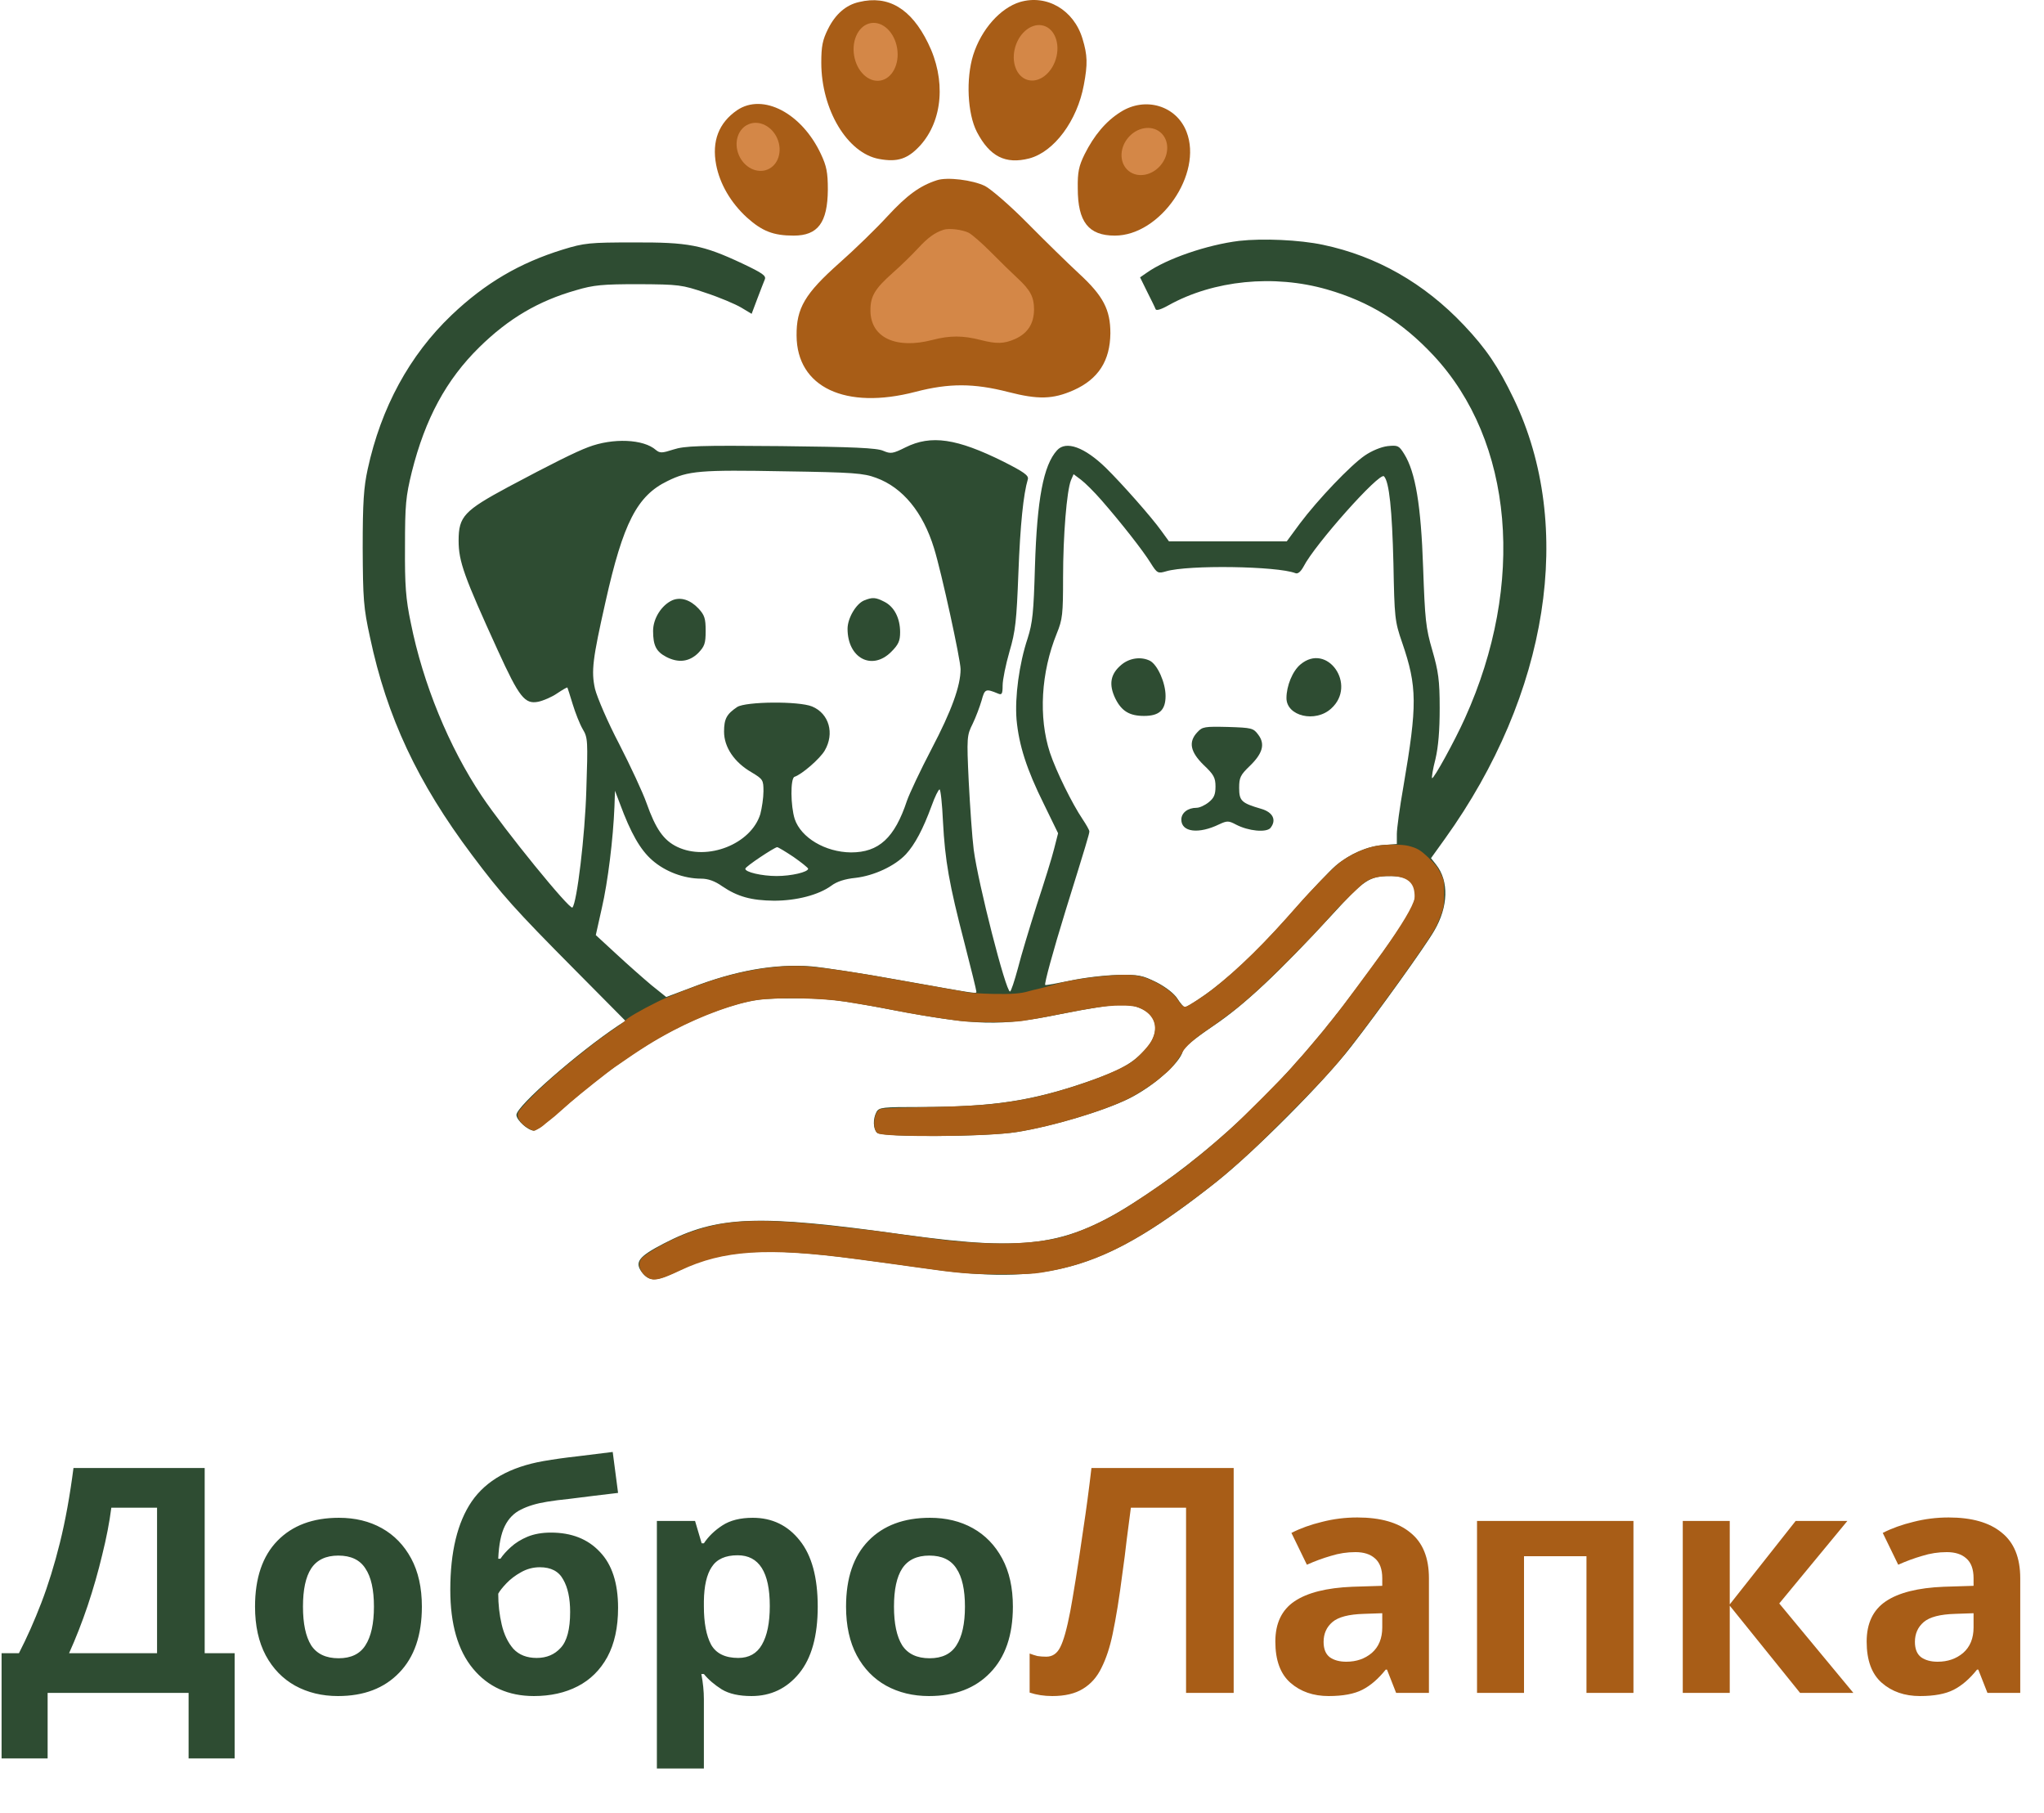<?xml version="1.0" encoding="UTF-8"?> <svg xmlns="http://www.w3.org/2000/svg" width="159" height="141" viewBox="0 0 159 141" fill="none"><g clip-path="url(#clip0_2046_1672)"><path d="M66.831 0.157C65.808 0.382 64.991 1.096 64.418 2.239C63.989 3.097 63.887 3.586 63.887 4.872C63.887 8.526 65.911 11.915 68.384 12.364C69.815 12.629 70.613 12.364 71.573 11.323C73.352 9.363 73.597 6.179 72.187 3.341C70.878 0.667 69.1 -0.394 66.831 0.157Z" fill="#A85D17"></path><path d="M79.342 0.157C77.809 0.627 76.337 2.28 75.703 4.28C75.131 6.118 75.254 8.832 75.99 10.261C76.991 12.18 78.218 12.793 80.058 12.323C82 11.813 83.799 9.384 84.31 6.607C84.617 4.974 84.596 4.301 84.208 3.015C83.533 0.769 81.427 -0.455 79.342 0.157Z" fill="#A85D17"></path><path d="M57.344 8.567C55.913 9.547 55.361 10.976 55.708 12.813C55.995 14.303 56.833 15.752 58.1 16.916C59.286 17.977 60.145 18.324 61.739 18.324C63.62 18.324 64.376 17.324 64.397 14.752C64.397 13.405 64.295 12.915 63.865 11.996C62.373 8.792 59.347 7.22 57.344 8.567Z" fill="#A85D17"></path><path d="M87.171 8.71C86.026 9.424 85.106 10.527 84.37 11.996C83.92 12.915 83.818 13.384 83.838 14.65C83.838 17.263 84.677 18.324 86.721 18.324C90.258 18.324 93.57 13.527 92.302 10.261C91.525 8.22 89.092 7.485 87.171 8.71Z" fill="#A85D17"></path><path d="M72.882 14.017C71.553 14.446 70.552 15.181 69.059 16.793C68.18 17.753 66.483 19.406 65.277 20.468C62.62 22.836 61.945 23.958 61.965 26.102C61.986 30.123 65.768 31.899 71.226 30.47C73.823 29.796 75.744 29.796 78.443 30.49C80.753 31.082 81.898 31.062 83.513 30.347C85.435 29.49 86.355 28.061 86.375 25.918C86.375 24.081 85.823 23.019 83.942 21.284C83.084 20.488 81.284 18.733 79.935 17.365C78.586 15.997 77.094 14.711 76.623 14.466C75.663 13.997 73.68 13.752 72.882 14.017Z" fill="#A85D17"></path><path d="M96.392 18.733C93.898 19.039 90.75 20.121 89.217 21.203L88.685 21.57L89.237 22.693C89.544 23.305 89.85 23.917 89.891 24.04C89.932 24.183 90.3 24.081 90.913 23.734C94.409 21.794 99.091 21.325 103.22 22.509C106.553 23.468 109.067 25.04 111.5 27.633C117.735 34.307 118.696 45.391 113.953 55.863C113.156 57.639 111.5 60.64 111.398 60.517C111.357 60.476 111.459 59.803 111.664 59.027C111.888 58.068 111.991 56.802 111.991 55.067C111.991 52.903 111.888 52.209 111.418 50.576C110.907 48.841 110.846 48.167 110.703 44.146C110.539 39.309 110.11 36.716 109.231 35.308C108.822 34.654 108.74 34.614 107.943 34.695C107.432 34.756 106.696 35.063 106.164 35.43C105.06 36.185 102.525 38.839 101.115 40.717L100.093 42.105H95.513H90.934L90.341 41.288C89.585 40.227 87.274 37.614 86.027 36.389C84.371 34.777 82.92 34.246 82.225 35.022C81.162 36.185 80.671 38.839 80.508 44.044C80.405 47.657 80.324 48.433 79.935 49.658C79.281 51.617 78.933 54.21 79.076 55.965C79.26 57.945 79.853 59.823 81.203 62.538L82.307 64.804L82 66.008C81.836 66.682 81.223 68.641 80.651 70.376C80.099 72.112 79.424 74.337 79.179 75.316C78.913 76.296 78.647 77.113 78.565 77.113C78.238 77.113 76.092 68.723 75.744 66.09C75.622 65.13 75.458 62.742 75.356 60.782C75.192 57.333 75.213 57.19 75.662 56.292C75.908 55.782 76.215 54.965 76.358 54.475C76.603 53.577 76.664 53.536 77.645 53.944C77.932 54.067 77.993 53.965 77.993 53.312C77.993 52.862 78.238 51.679 78.525 50.678C78.995 49.086 79.076 48.29 79.22 44.554C79.363 40.799 79.608 38.431 79.956 37.267C80.037 36.981 79.629 36.696 78.054 35.9C74.436 34.103 72.432 33.797 70.429 34.797C69.448 35.287 69.284 35.308 68.712 35.063C68.221 34.838 66.381 34.756 60.739 34.695C54.401 34.634 53.256 34.675 52.377 34.961C51.498 35.246 51.335 35.246 51.028 35.001C50.067 34.144 47.675 34.042 45.754 34.777C44.772 35.144 42.891 36.083 39.559 37.859C36.104 39.717 35.675 40.166 35.675 42.044C35.675 43.677 36.104 44.84 38.721 50.576C40.397 54.251 40.827 54.781 41.869 54.577C42.258 54.495 42.932 54.21 43.341 53.924C43.77 53.638 44.118 53.434 44.139 53.475C44.159 53.516 44.343 54.087 44.547 54.761C44.752 55.434 45.099 56.312 45.324 56.7C45.733 57.374 45.733 57.619 45.61 61.436C45.508 64.987 44.874 70.234 44.527 70.581C44.322 70.785 39.252 64.559 37.474 61.905C34.918 58.088 32.894 53.148 31.954 48.433C31.566 46.596 31.484 45.514 31.504 42.513C31.504 39.247 31.566 38.614 32.036 36.696C33.078 32.552 34.714 29.531 37.29 27C39.559 24.775 41.869 23.407 44.813 22.57C46.183 22.162 46.878 22.101 49.679 22.101C52.806 22.121 53.032 22.141 54.892 22.774C55.955 23.121 57.202 23.652 57.652 23.917L58.469 24.407L58.899 23.264C59.144 22.611 59.41 21.937 59.492 21.733C59.614 21.448 59.328 21.243 57.733 20.488C54.646 19.039 53.542 18.835 49.27 18.855C45.876 18.855 45.447 18.896 43.791 19.406C40.418 20.447 37.74 22.019 35.123 24.509C31.852 27.633 29.644 31.695 28.601 36.492C28.295 37.9 28.213 39.064 28.213 42.615C28.233 46.575 28.274 47.249 28.785 49.576C30.094 55.761 32.486 60.864 36.718 66.498C39.028 69.58 40.07 70.744 44.731 75.439L48.656 79.399L48.145 79.725C44.956 81.848 40.172 86.033 40.172 86.707C40.172 87.115 41.072 87.931 41.542 87.931C41.706 87.931 42.544 87.298 43.403 86.543C48.35 82.154 52.684 79.501 57.038 78.195C58.653 77.725 59.246 77.643 61.74 77.643C64.296 77.643 65.114 77.725 69.305 78.521C75.99 79.787 77.788 79.827 82.491 78.868C84.474 78.46 86.579 78.133 87.152 78.133C89.728 78.133 90.689 79.868 89.094 81.624C88.113 82.706 87.131 83.257 84.535 84.155C80.262 85.625 77.175 86.094 71.635 86.094C68.65 86.094 68.385 86.115 68.18 86.482C67.894 87.013 67.914 87.788 68.221 88.094C68.589 88.462 76.766 88.421 79.138 88.033C81.877 87.584 85.823 86.421 87.806 85.441C89.646 84.543 91.752 82.706 91.997 81.787C92.079 81.46 92.876 80.807 94.409 79.766C96.781 78.174 99.5 75.623 103.65 71.111C106.103 68.417 106.532 68.131 108.106 68.131C109.517 68.131 110.089 68.56 110.089 69.662C110.089 70.458 108.863 72.397 105.326 77.113C100.317 83.828 94.982 89.034 89.135 92.932C83.165 96.913 80.262 97.382 70.286 96.015C58.899 94.422 55.812 94.545 51.6 96.729C49.679 97.729 49.352 98.158 49.924 98.934C50.517 99.709 51.048 99.689 52.909 98.77C56.159 97.178 59.594 96.974 66.647 97.913C68.344 98.138 71.103 98.505 72.78 98.75C81.857 99.954 86.211 98.587 94.654 91.891C97.537 89.605 102.975 84.155 105.101 81.399C107.187 78.725 110.866 73.602 111.561 72.397C112.665 70.519 112.727 68.519 111.704 67.233L111.316 66.743L112.4 65.233C120.475 53.985 122.519 40.941 117.756 31.021C116.55 28.51 115.609 27.122 113.872 25.285C110.784 22.019 107.084 19.916 102.914 19.039C101.074 18.651 98.232 18.528 96.392 18.733ZM68.16 37.165C70.225 37.92 71.799 39.839 72.657 42.636C73.23 44.473 74.722 51.311 74.722 52.046C74.722 53.332 74.027 55.271 72.473 58.231C71.594 59.905 70.736 61.742 70.552 62.273C69.591 65.171 68.364 66.294 66.197 66.294C64.194 66.273 62.313 65.151 61.822 63.702C61.495 62.681 61.475 60.538 61.802 60.415C62.374 60.231 63.785 59.007 64.153 58.374C64.93 57.047 64.5 55.496 63.171 54.944C62.129 54.516 58.02 54.557 57.345 54.985C56.527 55.536 56.323 55.904 56.323 56.904C56.323 58.108 57.12 59.292 58.469 60.068C59.349 60.599 59.389 60.66 59.389 61.538C59.389 62.048 59.267 62.844 59.144 63.314C58.429 65.641 55.035 66.988 52.684 65.865C51.621 65.355 51.008 64.477 50.292 62.456C50.006 61.64 49.045 59.578 48.166 57.864C47.266 56.149 46.449 54.23 46.285 53.577C45.978 52.189 46.101 51.25 47.103 46.8C48.472 40.676 49.556 38.553 51.928 37.41C53.542 36.614 54.442 36.532 61.025 36.655C66.402 36.736 67.178 36.798 68.16 37.165ZM85.68 38.9C87.213 40.656 88.91 42.819 89.503 43.779C90.014 44.595 90.075 44.616 90.709 44.432C92.426 43.922 99.336 44.024 100.767 44.575C100.951 44.657 101.176 44.473 101.401 44.065C102.26 42.37 107.309 36.696 107.657 37.043C108.066 37.451 108.29 39.655 108.393 43.84C108.474 48.025 108.495 48.31 109.067 49.964C110.253 53.414 110.253 54.822 109.169 61.17C108.883 62.783 108.658 64.457 108.658 64.865V65.641L107.575 65.722C106.348 65.825 105.019 66.396 103.895 67.335C103.486 67.682 101.871 69.376 100.358 71.111C97.701 74.112 95.411 76.255 93.285 77.684C92.753 78.052 92.263 78.337 92.16 78.337C92.079 78.317 91.813 78.031 91.588 77.664C91.343 77.276 90.689 76.766 89.973 76.398C88.849 75.847 88.603 75.786 86.906 75.827C85.884 75.847 84.228 76.051 83.206 76.276C82.204 76.48 81.346 76.643 81.305 76.602C81.223 76.521 81.898 74.03 82.9 70.785C84.494 65.661 84.74 64.845 84.74 64.661C84.74 64.559 84.494 64.13 84.208 63.702C83.411 62.518 82.164 60.007 81.673 58.537C80.773 55.782 80.978 52.291 82.204 49.27C82.654 48.167 82.695 47.78 82.695 44.901C82.695 41.656 82.981 38.165 83.308 37.349L83.513 36.879L84.085 37.308C84.412 37.553 85.128 38.267 85.68 38.9ZM73.352 63.885C73.516 66.947 73.823 68.723 75.029 73.357C75.54 75.337 75.949 77.01 75.949 77.113C75.949 77.296 76.215 77.337 69.918 76.214C67.117 75.704 64.03 75.235 63.069 75.153C60.248 74.949 57.202 75.48 53.727 76.827L51.825 77.541L50.68 76.623C50.047 76.092 48.82 75.01 47.941 74.194L46.346 72.724L46.816 70.621C47.287 68.58 47.696 65.253 47.798 62.722L47.839 61.497L48.227 62.518C49.065 64.783 49.801 66.09 50.742 66.906C51.743 67.784 53.195 68.335 54.544 68.335C55.076 68.335 55.607 68.519 56.18 68.927C57.386 69.744 58.449 70.029 60.207 70.05C61.965 70.05 63.682 69.601 64.664 68.886C65.093 68.56 65.727 68.356 66.545 68.274C67.976 68.111 69.611 67.355 70.47 66.437C71.165 65.681 71.799 64.498 72.473 62.66C72.719 61.967 73.005 61.395 73.087 61.395C73.168 61.395 73.291 62.518 73.352 63.885ZM61.72 66.641C62.333 67.07 62.844 67.478 62.865 67.559C62.865 67.825 61.556 68.131 60.411 68.131C59.267 68.131 57.938 67.825 57.979 67.559C57.979 67.396 60.227 65.906 60.453 65.886C60.534 65.886 61.107 66.233 61.72 66.641Z" fill="#2E4C32"></path><path d="M52.316 46.677C51.477 47.045 50.803 48.086 50.803 49.066C50.803 50.209 51.048 50.678 51.825 51.087C52.765 51.576 53.604 51.474 54.299 50.801C54.81 50.27 54.892 50.045 54.892 49.066C54.892 48.106 54.81 47.841 54.34 47.331C53.706 46.657 52.97 46.412 52.316 46.677Z" fill="#2E4C32"></path><path d="M67.218 46.698C66.584 46.963 65.93 48.086 65.93 48.902C65.93 51.189 67.831 52.189 69.323 50.699C69.896 50.127 70.019 49.841 70.019 49.168C70.019 48.086 69.569 47.188 68.792 46.8C68.117 46.453 67.872 46.432 67.218 46.698Z" fill="#2E4C32"></path><path d="M87.233 51.699C86.374 52.413 86.231 53.23 86.763 54.332C87.253 55.312 87.867 55.679 88.991 55.679C90.177 55.679 90.668 55.23 90.668 54.128C90.668 53.107 90.054 51.719 89.461 51.393C88.766 51.046 87.867 51.168 87.233 51.699Z" fill="#2E4C32"></path><path d="M101.156 51.679C100.542 52.189 100.072 53.352 100.072 54.291C100.072 55.7 102.321 56.23 103.548 55.108C105.592 53.271 103.241 49.923 101.156 51.679Z" fill="#2E4C32"></path><path d="M93.141 56.945C92.426 57.7 92.59 58.476 93.632 59.496C94.409 60.231 94.552 60.476 94.552 61.17C94.552 61.803 94.43 62.069 94.021 62.395C93.714 62.64 93.305 62.824 93.08 62.824C92.406 62.824 91.894 63.212 91.894 63.742C91.894 64.722 93.244 64.885 94.838 64.11C95.452 63.824 95.574 63.824 96.147 64.13C97.128 64.641 98.498 64.763 98.825 64.395C99.316 63.783 99.029 63.171 98.109 62.905C96.576 62.456 96.392 62.293 96.392 61.272C96.392 60.476 96.494 60.272 97.189 59.599C98.212 58.619 98.436 57.884 97.885 57.149C97.496 56.618 97.373 56.598 95.513 56.537C93.714 56.496 93.53 56.516 93.141 56.945Z" fill="#2E4C32"></path><path d="M107.206 65.762C106.257 65.9 105.047 66.436 104.181 67.102C103.691 67.478 101.968 69.247 100.934 70.427C98.4 73.329 96.347 75.352 94.257 76.991C93.713 77.42 92.449 78.239 92.258 78.285C92.059 78.339 91.906 78.201 91.576 77.688C91.339 77.312 90.657 76.784 89.938 76.409C88.835 75.834 88.115 75.727 86.376 75.865C84.608 76.003 82.831 76.294 81.859 76.615C81.606 76.692 81.139 76.822 80.825 76.891C80.511 76.96 80.151 77.052 80.02 77.09C79.408 77.274 78.711 77.328 77.225 77.297C76.36 77.282 75.464 77.22 75.234 77.174C75.004 77.121 74.622 77.052 74.392 77.014C74.162 76.975 73.573 76.876 73.09 76.784C72.608 76.692 72.018 76.592 71.788 76.554C71.558 76.516 70.969 76.416 70.486 76.324C66.849 75.658 63.901 75.214 62.637 75.145C60.531 75.022 57.812 75.443 55.285 76.286C53.907 76.746 51.962 77.512 51.227 77.871C49.802 78.576 48.738 79.197 48.623 79.396C48.592 79.434 48.324 79.633 48.026 79.848C46.816 80.675 46.463 80.935 45.292 81.87C44.618 82.406 44.028 82.881 43.974 82.934C43.913 82.988 43.645 83.218 43.377 83.448C42.098 84.52 40.452 86.167 40.314 86.519C40.145 86.917 40.513 87.446 41.225 87.821C41.524 87.974 41.524 87.974 41.822 87.821C41.983 87.744 42.182 87.607 42.267 87.53C42.351 87.453 42.573 87.269 42.765 87.124C42.956 86.978 43.124 86.841 43.147 86.818C43.201 86.764 43.783 86.251 44.365 85.745C45.123 85.087 47.298 83.356 47.834 82.988C49.963 81.51 50.89 80.928 52.375 80.146C54.65 78.959 57.184 78.032 58.885 77.78C60.431 77.55 63.824 77.611 65.738 77.902C67.247 78.14 68.327 78.323 69.414 78.546C70.976 78.86 72.669 79.135 74.66 79.403C75.648 79.534 78.749 79.534 79.523 79.403C79.837 79.35 80.319 79.273 80.595 79.227C80.871 79.181 81.682 79.028 82.41 78.882C85.059 78.362 86.101 78.209 87.104 78.209C87.74 78.201 88.176 78.239 88.406 78.308C89.723 78.737 90.198 79.794 89.578 80.935C89.356 81.349 88.651 82.115 88.13 82.513C86.905 83.455 82.617 84.956 79.569 85.516C77.394 85.914 75.732 86.036 71.635 86.113C69.468 86.159 68.564 86.197 68.442 86.266C67.929 86.55 67.844 87.966 68.327 88.158C69.062 88.441 76.038 88.411 78.566 88.112C81.146 87.814 85.703 86.488 87.816 85.431C88.544 85.064 89.761 84.267 90.206 83.869C90.374 83.716 90.627 83.501 90.765 83.394C91.109 83.126 91.73 82.329 91.982 81.831C92.212 81.395 92.932 80.751 94.035 80.016C94.578 79.656 96.202 78.446 96.485 78.186C96.577 78.109 96.868 77.856 97.136 77.626C98.576 76.409 101.907 73.054 103.653 71.078C104.289 70.358 105.828 68.849 106.149 68.634C106.624 68.313 107.053 68.19 107.781 68.144C109.113 68.075 109.825 68.42 109.994 69.216C110.04 69.431 110.055 69.73 110.032 69.883C109.917 70.473 109.052 71.935 107.559 74.026C106.793 75.099 104.12 78.706 104.036 78.775C104.013 78.798 103.898 78.936 103.783 79.097C103.668 79.25 103.53 79.419 103.477 79.48C103.423 79.534 103.285 79.702 103.17 79.863C103.056 80.016 102.918 80.185 102.864 80.246C102.811 80.3 102.611 80.537 102.42 80.767C102.229 80.996 102.06 81.203 102.037 81.226C102.014 81.249 101.807 81.487 101.578 81.763C101.348 82.038 101.103 82.314 101.042 82.375C100.98 82.436 100.72 82.728 100.467 83.026C99.847 83.754 96.577 87.024 95.681 87.821C95.283 88.173 94.938 88.48 94.915 88.503C94.892 88.526 94.655 88.733 94.379 88.962C94.103 89.192 93.866 89.399 93.843 89.422C93.82 89.445 93.529 89.682 93.192 89.95C92.855 90.211 92.511 90.494 92.419 90.571C91.462 91.375 88.192 93.612 86.836 94.385C85.488 95.151 83.995 95.802 82.777 96.154C80.534 96.798 77.08 96.882 73.052 96.392C72.003 96.262 70.103 96.009 69.261 95.886C68.396 95.764 67.959 95.703 65.93 95.473C58.992 94.661 56.327 94.776 53.218 96.009C51.893 96.537 50.216 97.487 49.902 97.885C49.534 98.345 49.817 99.065 50.491 99.417C50.913 99.632 51.441 99.502 52.934 98.797C56.273 97.219 59.689 97.005 66.543 97.916C67.178 98 68.105 98.123 68.61 98.192C69.116 98.261 70.356 98.429 71.367 98.575C74.668 99.042 75.388 99.103 77.876 99.103C79.722 99.111 80.342 99.08 81.016 98.973C85.013 98.33 88.077 96.851 92.855 93.275C94.218 92.248 94.494 92.034 95.49 91.191C96.922 89.966 97.71 89.23 99.931 87.009C102.282 84.658 103.507 83.34 104.511 82.107C105.054 81.425 105.721 80.568 106.372 79.694C109.144 75.964 111.28 72.908 111.717 72.058C111.824 71.836 112.008 71.392 112.123 71.062C112.314 70.526 112.337 70.358 112.337 69.469C112.337 68.481 112.337 68.474 112.054 67.899C111.832 67.447 111.64 67.194 111.135 66.719C110.484 66.099 110.262 65.969 109.557 65.785C109.113 65.67 107.941 65.655 107.206 65.762Z" fill="#A85D17"></path><path d="M73.403 17.868C72.71 18.091 72.188 18.474 71.41 19.313C70.951 19.813 70.067 20.674 69.438 21.227C68.052 22.46 67.7 23.044 67.711 24.161C67.722 26.255 69.694 27.18 72.539 26.436C73.893 26.085 74.895 26.085 76.302 26.446C77.506 26.755 78.103 26.744 78.945 26.372C79.947 25.925 80.426 25.181 80.437 24.065C80.437 23.108 80.149 22.556 79.169 21.652C78.721 21.237 77.783 20.323 77.08 19.611C76.376 18.899 75.598 18.229 75.353 18.102C74.852 17.857 73.818 17.73 73.403 17.868Z" fill="#D48747"></path><path d="M59.712 13.182C60.541 12.834 60.882 11.764 60.473 10.792C60.064 9.82 59.06 9.314 58.231 9.662C57.403 10.01 57.062 11.08 57.471 12.052C57.88 13.024 58.883 13.529 59.712 13.182Z" fill="#D48747"></path><path d="M87.791 13.29C88.501 13.867 89.626 13.661 90.305 12.828C90.984 11.996 90.958 10.853 90.248 10.276C89.538 9.699 88.413 9.906 87.734 10.738C87.055 11.57 87.081 12.713 87.791 13.29Z" fill="#D48747"></path><path d="M68.466 6.269C69.392 6.123 69.985 5.004 69.79 3.768C69.596 2.533 68.687 1.649 67.761 1.794C66.835 1.94 66.242 3.059 66.436 4.295C66.631 5.531 67.54 6.414 68.466 6.269Z" fill="#D48747"></path><path d="M79.928 6.213C80.8 6.473 81.789 5.741 82.136 4.578C82.484 3.415 82.059 2.261 81.188 2.002C80.316 1.742 79.327 2.474 78.98 3.637C78.632 4.8 79.057 5.953 79.928 6.213Z" fill="#D48747"></path><path d="M15.922 114.172V128.575H18.252V136.756H14.671V131.661H3.705V136.756H0.123V128.575H1.472C2.094 127.366 2.674 126.06 3.214 124.656C3.754 123.251 4.236 121.692 4.662 119.977C5.087 118.262 5.438 116.327 5.716 114.172H15.922ZM12.217 117.258H8.66C8.513 118.401 8.276 119.626 7.949 120.932C7.638 122.239 7.262 123.553 6.82 124.876C6.379 126.182 5.896 127.415 5.373 128.575H12.217V117.258ZM32.817 124.95C32.817 127.171 32.228 128.885 31.05 130.094C29.889 131.302 28.303 131.906 26.291 131.906C25.048 131.906 23.936 131.637 22.955 131.098C21.99 130.559 21.229 129.775 20.673 128.746C20.117 127.701 19.839 126.436 19.839 124.95C19.839 122.729 20.419 121.022 21.581 119.83C22.742 118.638 24.337 118.042 26.365 118.042C27.624 118.042 28.736 118.311 29.701 118.85C30.666 119.389 31.426 120.173 31.983 121.202C32.538 122.231 32.817 123.48 32.817 124.95ZM23.568 124.95C23.568 126.272 23.78 127.277 24.206 127.962C24.647 128.632 25.359 128.967 26.34 128.967C27.305 128.967 28 128.632 28.425 127.962C28.867 127.277 29.088 126.272 29.088 124.95C29.088 123.627 28.867 122.639 28.425 121.986C28 121.316 27.297 120.981 26.316 120.981C25.351 120.981 24.647 121.316 24.206 121.986C23.78 122.639 23.568 123.627 23.568 124.95ZM35.028 123.651C35.028 120.696 35.584 118.401 36.696 116.768C37.825 115.135 39.681 114.09 42.265 113.633C43.115 113.486 43.99 113.363 44.89 113.265C45.789 113.151 46.713 113.037 47.662 112.922L48.079 116.107C47.523 116.172 46.91 116.246 46.239 116.327C45.585 116.409 44.931 116.491 44.277 116.572C43.622 116.638 43.05 116.711 42.559 116.793C41.742 116.923 41.063 117.128 40.523 117.405C39.983 117.666 39.566 118.091 39.272 118.679C38.978 119.267 38.806 120.116 38.757 121.226H38.929C39.125 120.932 39.395 120.63 39.738 120.32C40.098 119.993 40.531 119.724 41.038 119.512C41.562 119.299 42.167 119.193 42.854 119.193C44.456 119.193 45.724 119.691 46.656 120.687C47.605 121.667 48.079 123.121 48.079 125.048C48.079 126.566 47.801 127.84 47.245 128.869C46.689 129.881 45.92 130.641 44.939 131.147C43.958 131.653 42.821 131.906 41.529 131.906C39.55 131.906 37.972 131.196 36.794 129.775C35.617 128.354 35.028 126.313 35.028 123.651ZM41.75 128.942C42.518 128.942 43.14 128.681 43.614 128.158C44.105 127.636 44.35 126.705 44.35 125.366C44.35 124.305 44.17 123.463 43.81 122.843C43.467 122.206 42.862 121.888 41.995 121.888C41.472 121.888 40.981 122.018 40.523 122.28C40.082 122.525 39.706 122.81 39.395 123.137C39.084 123.463 38.871 123.733 38.757 123.945C38.757 124.778 38.847 125.578 39.027 126.346C39.206 127.113 39.509 127.742 39.934 128.232C40.376 128.705 40.981 128.942 41.75 128.942ZM58.556 118.042C60.061 118.042 61.279 118.63 62.211 119.806C63.144 120.965 63.61 122.68 63.61 124.95C63.61 127.236 63.127 128.967 62.162 130.143C61.197 131.318 59.963 131.906 58.458 131.906C57.493 131.906 56.724 131.735 56.152 131.392C55.58 131.032 55.113 130.632 54.754 130.192H54.557C54.688 130.877 54.754 131.531 54.754 132.151V137.54H51.098V118.287H54.067L54.582 120.026H54.754C55.113 119.487 55.596 119.022 56.201 118.63C56.806 118.238 57.591 118.042 58.556 118.042ZM57.379 120.957C56.43 120.957 55.759 121.259 55.367 121.863C54.974 122.451 54.77 123.341 54.754 124.533V124.925C54.754 126.215 54.942 127.211 55.318 127.913C55.71 128.599 56.414 128.942 57.428 128.942C58.262 128.942 58.875 128.599 59.267 127.913C59.676 127.211 59.881 126.207 59.881 124.901C59.881 122.271 59.047 120.957 57.379 120.957ZM78.791 124.95C78.791 127.171 78.202 128.885 77.024 130.094C75.863 131.302 74.277 131.906 72.265 131.906C71.022 131.906 69.91 131.637 68.929 131.098C67.964 130.559 67.203 129.775 66.647 128.746C66.091 127.701 65.813 126.436 65.813 124.95C65.813 122.729 66.394 121.022 67.555 119.83C68.716 118.638 70.311 118.042 72.339 118.042C73.598 118.042 74.71 118.311 75.675 118.85C76.64 119.389 77.401 120.173 77.957 121.202C78.513 122.231 78.791 123.48 78.791 124.95ZM69.542 124.95C69.542 126.272 69.755 127.277 70.18 127.962C70.621 128.632 71.333 128.967 72.314 128.967C73.279 128.967 73.974 128.632 74.399 127.962C74.841 127.277 75.062 126.272 75.062 124.95C75.062 123.627 74.841 122.639 74.399 121.986C73.974 121.316 73.271 120.981 72.29 120.981C71.325 120.981 70.621 121.316 70.18 121.986C69.755 122.639 69.542 123.627 69.542 124.95Z" fill="#2E4C32"></path><path d="M95.966 131.661H92.262V117.258H87.969C87.871 118.009 87.764 118.826 87.65 119.708C87.552 120.589 87.437 121.488 87.306 122.402C87.192 123.3 87.069 124.158 86.938 124.974C86.807 125.774 86.677 126.485 86.546 127.105C86.333 128.118 86.047 128.983 85.687 129.702C85.344 130.42 84.861 130.967 84.24 131.343C83.635 131.718 82.841 131.906 81.86 131.906C81.222 131.906 80.633 131.816 80.094 131.637V128.599C80.306 128.681 80.511 128.746 80.707 128.795C80.92 128.828 81.149 128.844 81.394 128.844C81.868 128.844 82.228 128.599 82.473 128.109C82.735 127.603 82.997 126.664 83.258 125.293C83.356 124.77 83.496 123.953 83.675 122.843C83.855 121.733 84.052 120.434 84.264 118.948C84.493 117.446 84.706 115.854 84.902 114.172H95.966V131.661ZM105.586 118.017C107.385 118.017 108.759 118.409 109.707 119.193C110.672 119.961 111.155 121.145 111.155 122.745V131.661H108.603L107.892 129.849H107.794C107.221 130.567 106.616 131.09 105.978 131.416C105.34 131.743 104.465 131.906 103.353 131.906C102.159 131.906 101.17 131.563 100.385 130.877C99.6 130.192 99.207 129.122 99.207 127.669C99.207 126.248 99.706 125.203 100.704 124.533C101.701 123.864 103.198 123.488 105.193 123.406L107.524 123.333V122.745C107.524 122.043 107.336 121.528 106.96 121.202C106.6 120.875 106.093 120.712 105.439 120.712C104.784 120.712 104.146 120.81 103.525 121.006C102.903 121.185 102.282 121.414 101.661 121.692L100.458 119.218C101.162 118.858 101.955 118.573 102.838 118.36C103.721 118.132 104.637 118.017 105.586 118.017ZM107.524 125.464L106.101 125.513C104.923 125.546 104.106 125.758 103.648 126.15C103.19 126.542 102.961 127.056 102.961 127.693C102.961 128.248 103.124 128.648 103.451 128.893C103.778 129.122 104.204 129.236 104.727 129.236C105.512 129.236 106.174 129.008 106.714 128.55C107.254 128.077 107.524 127.415 107.524 126.566V125.464ZM127.064 118.287V131.661H123.409V121.03H118.551V131.661H114.896V118.287H127.064ZM139.682 118.287H143.705L138.406 124.705L144.172 131.661H140.026L134.555 124.876V131.661H130.9V118.287H134.555V124.778L139.682 118.287ZM151.584 118.017C153.383 118.017 154.757 118.409 155.705 119.193C156.671 119.961 157.152 121.145 157.152 122.745V131.661H154.601L153.889 129.849H153.791C153.219 130.567 152.614 131.09 151.976 131.416C151.338 131.743 150.463 131.906 149.351 131.906C148.157 131.906 147.168 131.563 146.383 130.877C145.598 130.192 145.205 129.122 145.205 127.669C145.205 126.248 145.704 125.203 146.702 124.533C147.699 123.864 149.196 123.488 151.191 123.406L153.521 123.333V122.745C153.521 122.043 153.334 121.528 152.958 121.202C152.598 120.875 152.091 120.712 151.437 120.712C150.782 120.712 150.145 120.81 149.523 121.006C148.901 121.185 148.28 121.414 147.659 121.692L146.457 119.218C147.16 118.858 147.953 118.573 148.836 118.36C149.719 118.132 150.635 118.017 151.584 118.017ZM153.521 125.464L152.099 125.513C150.921 125.546 150.104 125.758 149.646 126.15C149.188 126.542 148.959 127.056 148.959 127.693C148.959 128.248 149.122 128.648 149.449 128.893C149.777 129.122 150.202 129.236 150.725 129.236C151.51 129.236 152.173 129.008 152.712 128.55C153.252 128.077 153.521 127.415 153.521 126.566V125.464Z" fill="#A85D17"></path></g><defs><clipPath id="clip0_2046_1672"><rect width="159" height="141" fill="white"></rect></clipPath></defs></svg> 
